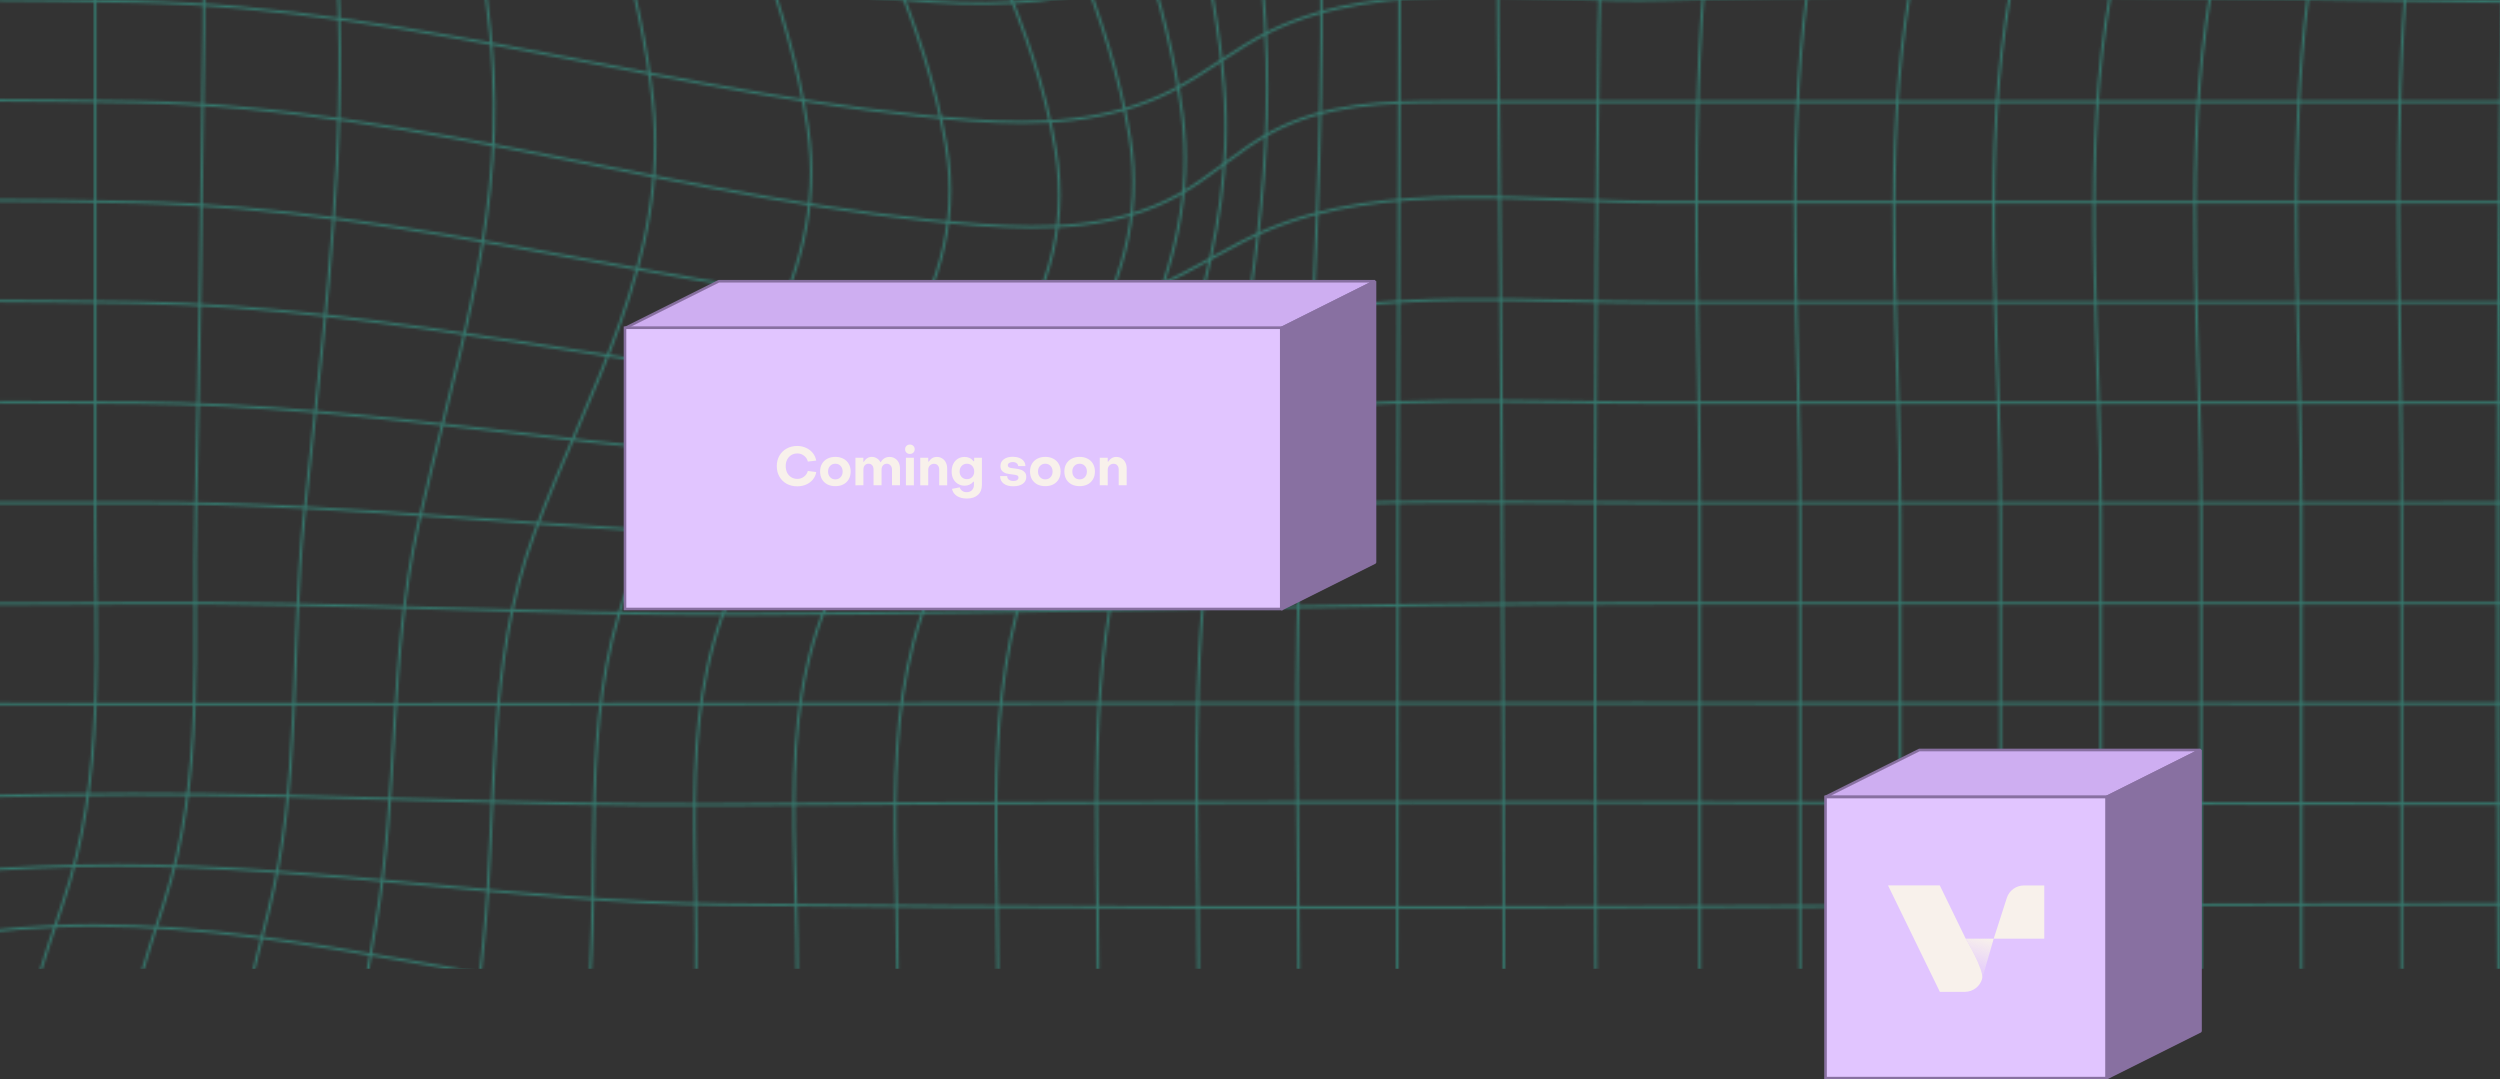 <?xml version="1.0" encoding="UTF-8" standalone="no"?>
<svg
   width="960"
   height="414.5"
   viewBox="0 0 960 414.5"
   fill="none"
   version="1.1"
   id="svg242"
   sodipodi:docname="signup-xl.svg"
   inkscape:version="1.1.2 (0a00cf5339, 2022-02-04)"
   xmlns:inkscape="http://www.inkscape.org/namespaces/inkscape"
   xmlns:sodipodi="http://sodipodi.sourceforge.net/DTD/sodipodi-0.dtd"
   xmlns="http://www.w3.org/2000/svg"
   xmlns:svg="http://www.w3.org/2000/svg">
  <rect x="0" y="0" width="960" height="414.5" fill="#333333" stroke="none"/>
  <sodipodi:namedview
     id="namedview244"
     pagecolor="#ffffff"
     bordercolor="#666666"
     borderopacity="1.0"
     inkscape:pageshadow="2"
     inkscape:pageopacity="0.0"
     inkscape:pagecheckerboard="0"
     showgrid="false"
     inkscape:zoom="0.42951654"
     inkscape:cx="885.87974"
     inkscape:cy="522.68069"
     inkscape:window-width="1862"
     inkscape:window-height="1016"
     inkscape:window-x="58"
     inkscape:window-y="27"
     inkscape:window-maximized="1"
     inkscape:current-layer="svg242" />
  <mask
     id="mask0_3533_110265"
     maskUnits="userSpaceOnUse"
     x="-195"
     y="0"
     width="1966"
     height="1965">
    <g
       clip-path="url(#clip0_3533_110265)"
       id="g196">
      <path
         d="M 1769.51,0.473 -194.508,0.473 V 1964.49 H 1769.51 c 0,-497.46 0,-994.915 0,-1492.368 0.07,-157.207 0.06,-314.423 0,-471.649 z"
         stroke="#35786d"
         stroke-width="0.982"
         stroke-miterlimit="10"
         id="path2" />
      <path
         d="M 1769.51,1926 H -194.508"
         stroke="#35786d"
         stroke-width="0.982"
         stroke-miterlimit="10"
         id="path4" />
      <path
         d="M 1769.51,1887.49 H -194.508"
         stroke="#35786d"
         stroke-width="0.982"
         stroke-miterlimit="10"
         id="path6" />
      <path
         d="M 1769.51,1848.98 H -194.508"
         stroke="#35786d"
         stroke-width="0.982"
         stroke-miterlimit="10"
         id="path8" />
      <path
         d="M 1769.51,1810.47 H -194.508"
         stroke="#35786d"
         stroke-width="0.982"
         stroke-miterlimit="10"
         id="path10" />
      <path
         d="M 1769.51,1771.96 H -194.508"
         stroke="#35786d"
         stroke-width="0.982"
         stroke-miterlimit="10"
         id="path12" />
      <path
         d="M 1769.51,1733.44 H -194.508"
         stroke="#35786d"
         stroke-width="0.982"
         stroke-miterlimit="10"
         id="path14" />
      <path
         d="M 1769.51,1694.94 H -194.508"
         stroke="#35786d"
         stroke-width="0.982"
         stroke-miterlimit="10"
         id="path16" />
      <path
         d="M 1769.51,1656.42 H -194.508"
         stroke="#35786d"
         stroke-width="0.982"
         stroke-miterlimit="10"
         id="path18" />
      <path
         d="M 1769.51,1617.92 H -194.508"
         stroke="#35786d"
         stroke-width="0.982"
         stroke-miterlimit="10"
         id="path20" />
      <path
         d="M 1769.51,1579.4 H -194.508"
         stroke="#35786d"
         stroke-width="0.982"
         stroke-miterlimit="10"
         id="path22" />
      <path
         d="M 1769.51,1540.9 H -194.508"
         stroke="#35786d"
         stroke-width="0.982"
         stroke-miterlimit="10"
         id="path24" />
      <path
         d="M 1769.51,1502.39 H -194.508"
         stroke="#35786d"
         stroke-width="0.982"
         stroke-miterlimit="10"
         id="path26" />
      <path
         d="M 1769.51,1463.87 H -194.508"
         stroke="#35786d"
         stroke-width="0.982"
         stroke-miterlimit="10"
         id="path28" />
      <path
         d="M 1769.51,1425.37 H -194.508"
         stroke="#35786d"
         stroke-width="0.982"
         stroke-miterlimit="10"
         id="path30" />
      <path
         d="M 1769.51,1386.85 H -194.508"
         stroke="#35786d"
         stroke-width="0.982"
         stroke-miterlimit="10"
         id="path32" />
      <path
         d="M 1769.51,1348.35 H -194.508"
         stroke="#35786d"
         stroke-width="0.982"
         stroke-miterlimit="10"
         id="path34" />
      <path
         d="M 1769.51,1309.83 H -194.508"
         stroke="#35786d"
         stroke-width="0.982"
         stroke-miterlimit="10"
         id="path36" />
      <path
         d="M 1769.51,1271.33 H -194.508"
         stroke="#35786d"
         stroke-width="0.982"
         stroke-miterlimit="10"
         id="path38" />
      <path
         d="M 1769.51,1232.81 H -194.508"
         stroke="#35786d"
         stroke-width="0.982"
         stroke-miterlimit="10"
         id="path40" />
      <path
         d="m 1769.51,1194.3 c -497.36,0 -994.873,-3.64 -1492.212,0.31 -75.615,0.6 -151.102,-4.19 -226.697,-4.02 -81.693,0.19 -163.416,5.18 -245.099,3.73"
         stroke="#35786d"
         stroke-width="0.982"
         stroke-miterlimit="10"
         id="path42" />
      <path
         d="m 1769.51,1155.79 c -497.31,0 -995.04,5.81 -1492.31,0.11 -77.726,-0.88 -154.558,-15 -232.373,-14.99 -80.161,0 -159.174,15.71 -239.325,14.89"
         stroke="#35786d"
         stroke-width="0.982"
         stroke-miterlimit="10"
         id="path44" />
      <path
         d="M 1769.51,1117.28 H 638.01 c -119.963,0 -241.27,5.24 -361.085,-0.41 -80.731,-3.82 -159.085,-29.56 -240.072,-29.93 -78.453,-0.35 -152.967,29.12 -231.361,30.35"
         stroke="#35786d"
         stroke-width="0.982"
         stroke-miterlimit="10"
         id="path46" />
      <path
         d="M 1769.51,1078.78 H 464.322 c -62.083,0 -125.864,4.25 -187.711,-0.99 -83.844,-7.16 -163.741,-45.04 -248.252,-45.77 -77.048,-0.65 -146.035,43.21 -222.916,46.8"
         stroke="#35786d"
         stroke-width="0.982"
         stroke-miterlimit="10"
         id="path48" />
      <path
         d="M 1769.51,1040.26 H 464.322 c -61.808,0 -126.532,5.54 -187.937,-1.46 -86.584,-9.82 -167.688,-58.576 -255.322,-59.548 -76.44,-0.835 -139.446,55.838 -215.542,60.998"
         stroke="#35786d"
         stroke-width="0.982"
         stroke-miterlimit="10"
         id="path50" />
      <path
         d="M 1769.51,1001.76 H 464.322 c -61.651,0 -126.748,6 -187.937,-1.47 C 187.68,989.49 106.596,933.074 16.526,932.033 -60.474,931.13 -118.01,996.728 -194.518,1001.76"
         stroke="#35786d"
         stroke-width="0.982"
         stroke-miterlimit="10"
         id="path52" />
      <path
         d="m 1769.51,963.251 c -261.83,1.964 -523.82,0 -785.676,0 H 464.351 c -61.65,0 -126.748,6.001 -187.937,-1.463 C 187.709,950.986 106.625,894.58 16.555,893.529 -60.444,892.635 -117.98,958.224 -194.488,963.252"
         stroke="#35786d"
         stroke-width="0.982"
         stroke-miterlimit="10"
         id="path54" />
      <path
         d="m 1769.51,924.737 c -70.23,0.618 -140.24,-5.48 -210.45,-5.755 -69.44,-0.265 -138.64,2.946 -208.02,4.91 -122.24,3.594 -244.91,0.796 -367.196,0.796 H 464.361 c -61.808,0 -126.532,5.538 -187.937,-1.454 -86.584,-9.869 -167.688,-58.586 -255.322,-59.549 -76.439,-0.844 -139.446,55.828 -215.541,60.993"
         stroke="#35786d"
         stroke-width="0.982"
         stroke-miterlimit="10"
         id="path56" />
      <path
         d="m 1769.51,886.245 c -65.27,-0.166 -129.55,-11.843 -194.69,-13.492 -73.58,-1.866 -146.85,6.442 -220.18,10.92 -123.07,7.483 -247.54,2.573 -370.816,2.573 H 464.341 c -62.082,0 -125.864,4.252 -187.711,-1.031 -83.843,-7.159 -163.74,-45.035 -248.251,-45.762 -77.048,-0.668 -146.035,43.208 -222.916,46.783"
         stroke="#35786d"
         stroke-width="0.982"
         stroke-miterlimit="10"
         id="path58" />
      <path
         d="m 1769.51,847.708 c -59.9,-1.207 -117.02,-19.11 -176.58,-22.389 -77.84,-4.302 -156.63,10.556 -233.94,17.676 -124.02,11.411 -250.69,4.714 -375.127,4.714 H 638.049 c -119.962,0 -241.27,5.244 -361.085,-0.413 -80.731,-3.82 -159.085,-29.558 -240.071,-29.921 -78.453,-0.354 -152.968,29.116 -231.362,30.344"
         stroke="#35786d"
         stroke-width="0.982"
         stroke-miterlimit="10"
         id="path60" />
      <path
         d="m 1769.51,809.193 c -55.36,-2.013 -104.87,-25.984 -159.51,-30.766 -81.29,-7.11 -166.54,14.632 -246.99,24.079 -124.89,14.671 -253.57,6.697 -379.196,6.697 -235.485,0 -471.168,2.809 -706.624,0.108 -77.726,-0.884 -154.558,-15.015 -232.373,-14.995 -80.161,0 -159.173,15.712 -239.325,14.897"
         stroke="#35786d"
         stroke-width="0.982"
         stroke-miterlimit="10"
         id="path62" />
      <path
         d="m 1769.51,770.682 c -52.77,-2.189 -95.46,-31.424 -146.96,-36.933 -37.44,-4.036 -76.31,2.465 -113.35,7.591 -47.94,6.638 -95.64,14.927 -143.61,21.388 -125.37,16.891 -255.45,7.964 -381.788,7.964 -235.495,0 -471.05,-1.561 -706.525,0.305 -75.615,0.609 -151.102,-4.193 -226.697,-4.016 -81.693,0.186 -163.416,5.185 -245.1,3.721"
         stroke="#35786d"
         stroke-width="0.982"
         stroke-miterlimit="10"
         id="path64" />
      <path
         d="m 1769.51,732.176 c -26.32,-0.845 -49.81,-5.382 -73.76,-16.39 -22.59,-10.38 -43.47,-20.013 -68.56,-22.724 -37.7,-4.065 -76.88,2.563 -114.1,7.964 -49.16,7.12 -98.05,16.076 -147.24,23.019 -125.19,17.676 -255.76,8.141 -381.998,8.141 -235.496,0 -470.982,-0.363 -706.467,0.098 -157.289,0.314 -314.577,-0.098 -471.866,-0.098"
         stroke="#35786d"
         stroke-width="0.982"
         stroke-miterlimit="10"
         id="path66" />
      <path
         d="m 1769.51,693.663 c -25.98,-1.06 -49.7,-5.254 -73.76,-15.152 -22.65,-9.319 -43.92,-17.971 -68.56,-20.573 -37.69,-3.987 -76.78,2.474 -114.1,7.355 -49.1,6.432 -98.08,14.357 -147.24,20.622 -125.69,16.036 -255.46,7.748 -381.998,7.748 H 638.037 c -117.438,0 -234.7,3.722 -352.109,4.174 -77.844,0.295 -155.589,-4.792 -233.453,-4.203 -82.312,0.619 -164.644,0 -246.956,0"
         stroke="#35786d"
         stroke-width="0.982"
         stroke-miterlimit="10"
         id="path68" />
      <path
         d="m 1769.51,655.157 c -50.08,-1.65 -93.14,-24.668 -142.32,-28.871 -37.8,-3.221 -76.54,1.964 -114.1,5.892 -49.1,5.194 -98.11,11.607 -147.24,16.694 -126.25,13.021 -255.2,6.255 -381.998,6.255 H 638.037 c -55.974,0 -112.253,-1.905 -168.09,2.672 -55.69,4.566 -110.496,10.546 -166.51,9.82 -83.795,-1.071 -167.098,-12.708 -250.942,-12.531 -82.322,0.177 -164.654,0 -246.976,0"
         stroke="#35786d"
         stroke-width="0.982"
         stroke-miterlimit="10"
         id="path70" />
      <path
         d="m 1769.51,616.653 c -48.89,-0.795 -93.93,-17.519 -142.32,-20.21 -86.61,-4.812 -175.08,9.732 -261.34,16.017 -126.74,9.241 -255,4.193 -381.998,4.193 H 638.037 c -53.853,0 -108.787,-3.378 -162.11,5.509 -50.662,8.446 -98.466,19.424 -150.365,17.529 -91.327,-3.339 -181.564,-22.282 -272.999,-23.038 -82.332,-0.677 -164.702,0 -247.034,0"
         stroke="#35786d"
         stroke-width="0.982"
         stroke-miterlimit="10"
         id="path72" />
      <path
         d="m 1769.51,578.149 c -48.01,0 -94.51,-10.243 -142.32,-11.441 -87.09,-2.18 -174.39,5.666 -261.34,9.349 -127.1,5.371 -254.83,2.082 -381.998,2.082 H 638.037 c -51.329,0 -106.057,-5.676 -156.031,8.406 -46.076,12.992 -84.699,28.194 -134.015,25.306 -98.918,-5.784 -196.196,-31.885 -295.378,-33.682 -82.312,-1.483 -164.772,0 -247.094,0"
         stroke="#35786d"
         stroke-width="0.982"
         stroke-miterlimit="10"
         id="path74" />
      <path
         d="m 1769.51,539.642 c -47.57,0.51 -94.81,-4.115 -142.32,-4.243 -87.15,-0.245 -174.21,2.289 -261.34,3.742 -127.28,2.131 -254.72,0.491 -381.998,0.491 H 638.037 c -48.482,0 -105.536,-8.543 -151.337,10.635 -14.495,6.069 -27.496,15.094 -41.893,21.369 -24.972,10.89 -51.565,12.393 -78.443,10.458 -105.173,-7.6 -208.185,-39.977 -313.732,-42.422 -82.273,-1.906 -164.81,0 -247.113,0"
         stroke="#35786d"
         stroke-width="0.982"
         stroke-miterlimit="10"
         id="path76" />
      <path
         d="m 1769.51,501.119 c -261.88,1.306 -523.81,0 -785.688,0 H 638.008 c -27.83,0 -55.654,0 -83.471,0 -22.743,0 -45.467,0.609 -66.011,11.509 -12.825,6.806 -23.313,17.136 -35.971,24.187 -23.263,12.953 -50.279,13.414 -76.184,11.529 -108.689,-7.915 -214.628,-45.035 -323.778,-47.205 -82.283,-1.63 -164.771,0 -247.074,0"
         stroke="#35786d"
         stroke-width="0.982"
         stroke-miterlimit="10"
         id="path78" />
      <path
         d="m 1769.51,462.614 c -261.95,0 -524.12,3.427 -786.041,0.315 -115.131,-1.365 -229.466,-4.547 -344.685,-1.09 -47.431,1.433 -106.814,-9.202 -150.778,12.069 -13.473,6.52 -25.012,16.311 -38.298,23.057 -23.981,12.128 -50.603,13.139 -76.921,11.175 -107.412,-8.003 -212.34,-43.041 -320.194,-45.496 -82.273,-1.866 -164.811,0 -247.103,0"
         stroke="#35786d"
         stroke-width="0.982"
         stroke-miterlimit="10"
         id="path80" />
      <path
         d="m 1769.51,424.1 h -610.27 c -57.94,0 -116.64,2.946 -174.436,-0.923 -53.303,-3.535 -105.821,-14.681 -159.35,-15.398 -61.14,-0.815 -121.259,5.411 -182.026,11.244 -51.545,4.911 -109.484,-2.563 -158.781,14.731 -15.712,5.519 -30.383,13.669 -46.036,19.384 -26.033,9.497 -53.029,11.343 -80.446,9.506 C 255.78,455.77 155.321,426.31 52.603,424.11 c -82.292,-1.767 -164.811,0 -247.113,0"
         stroke="#35786d"
         stroke-width="0.982"
         stroke-miterlimit="10"
         id="path82" />
      <path
         d="m 1769.51,385.586 -610.27,10e-4 c -56.38,0 -116.04,5.528 -171.853,-3.359 -48.305,-7.689 -93.546,-27.83 -142.735,-30.982 -65.166,-4.164 -130.382,11.853 -194.193,22.655 -31.679,5.371 -63.604,10.468 -95.765,11.509 -25.63,0.825 -50.465,1.611 -75.615,7.218 -48.118,10.733 -91.543,24.03 -141.821,21.604 -95.255,-4.615 -189.224,-27.3 -284.714,-28.606 -82.322,-1.119 -164.732,0 -247.064,0"
         stroke="#35786d"
         stroke-width="0.982"
         stroke-miterlimit="10"
         id="path84" />
      <path
         d="m 1769.51,347.119 h -610.27 c -54.01,0 -116.49,8.711 -168.907,-6.157 -43.395,-12.305 -79.091,-41.932 -124.715,-47.873 -67.828,-8.838 -142.225,19.699 -207.361,35.018 -33.86,7.965 -68.269,16.056 -103.111,18.364 -27.496,1.817 -54.865,1.385 -82.322,4.723 -53.136,6.452 -104.613,15.016 -158.437,13.68 -87.546,-2.16 -174.327,-17.509 -261.951,-17.765 -82.332,-0.245 -164.673,0.001 -247.005,0.001"
         stroke="#35786d"
         stroke-width="0.982"
         stroke-miterlimit="10"
         id="path86" />
      <path
         d="m 1769.51,308.565 h -696.19 c -27.08,0 -54.89,2.259 -80.444,-8.494 -39.545,-16.616 -64.616,-54.698 -108.463,-63.143 -30.55,-5.892 -63.712,3.113 -93.291,10.389 -42.403,10.41 -84.01,23.794 -125.962,35.804 -35.755,10.233 -72.384,21.064 -109.563,24.443 -29.136,2.651 -58.822,0.982 -88.096,2.514 -57.938,3.005 -115.395,6.707 -173.452,6.53 -80.613,-0.246 -160.951,-8.544 -241.574,-8.072 -82.312,0.481 -164.644,0 -246.956,0"
         stroke="#35786d"
         stroke-width="0.982"
         stroke-miterlimit="10"
         id="path88" />
      <path
         d="m 1769.51,270.064 h -696.19 c -26.46,0 -54.99,3.201 -79.305,-9.565 -37.316,-19.64 -53.116,-64.125 -97.002,-73.896 -30.806,-6.874 -65.441,3.859 -95.01,11.97 -44.74,12.285 -88.469,27.978 -132.64,42.08 -36.904,11.784 -74.996,24.599 -113.756,28.38 -30.039,2.946 -61.012,0.726 -91.209,1.07 -61.356,0.701 -122.705,1.195 -184.048,1.483 -158.241,0.982 -316.599,-1.522 -474.86,-1.522"
         stroke="#35786d"
         stroke-width="0.982"
         stroke-miterlimit="10"
         id="path90" />
      <path
         d="m 1769.51,231.549 h -696.19 c -26.34,0 -55.27,3.486 -79.344,-9.525 -37.1,-20.063 -50.966,-65.873 -95.137,-75.615 -30.894,-6.825 -65.598,3.928 -95.186,12.138 -45.172,12.579 -89.255,28.704 -133.828,43.208 -37.032,12.03 -75.32,25.149 -114.296,28.891 -30.059,2.887 -61.022,0.982 -91.209,0.982 h -658.83"
         stroke="#35786d"
         stroke-width="0.982"
         stroke-miterlimit="10"
         id="path92" />
      <path
         d="m 1769.51,193.043 -696.19,0.001 c -26.9,0 -54.8,2.484 -79.972,-8.947 -38.76,-17.607 -61.081,-57.644 -104.771,-66.6 -30.629,-6.284 -64.321,3.389 -93.909,10.94 -43.13,11.009 -85.435,25.11 -128.064,37.778 -36.177,10.743 -73.258,22.135 -110.967,25.778 -30.109,2.946 -61.071,1.051 -91.327,1.051 h -658.82"
         stroke="#35786d"
         stroke-width="0.982"
         stroke-miterlimit="10"
         id="path94" />
      <path
         d="m 1769.51,154.529 h -696.19 c -27.62,0 -55.51,1.689 -82.192,-6.874 -42.226,-13.532 -75.084,-45.585 -120.05,-52.262 -30.246,-4.478 -61.798,2.239 -91.327,8.514 -40.145,8.534 -79.671,19.748 -119.462,29.715 -34.429,8.623 -69.467,17.47 -104.966,20.132 -30.128,2.258 -60.797,0.766 -91.003,0.766 h -658.83"
         stroke="#35786d"
         stroke-width="0.982"
         stroke-miterlimit="10"
         id="path96" />
      <path
         d="m 1769.51,116.024 h -610.27 c -55.82,0 -116.01,6.344 -171.038,-4.114 -46.93,-8.917 -89.805,-31.631 -137.904,-35.519 -66.069,-5.342 -133.366,13.856 -197.727,25.974 -122.869,23.126 -250.874,13.66 -375.432,13.66 H -194.51"
         stroke="#35786d"
         stroke-width="0.982"
         stroke-miterlimit="10"
         id="path98" />
      <path
         d="m 1769.51,77.511 -610.27,1e-4 c -57.58,0 -116.44,3.525 -173.817,-1.502 C 933.376,71.452 882.597,58.009 830.265,56.712 768.016,55.181 706.876,63.675 645.196,70.814 523.83,84.867 399.213,77.511 277.188,77.511 l -471.698,1e-4"
         stroke="#35786d"
         stroke-width="0.982"
         stroke-miterlimit="10"
         id="path100" />
      <path
         d="m 1769.51,38.995 -420.14,1e-4 c -121.76,0 -243.97,2.877 -365.705,0.147 C 927.337,37.886 871.186,32.269 814.818,32.652 756.33,33.025 698.175,34.714 639.726,37.385 519.194,42.914 397.789,38.995 277.139,38.995 l -471.649,1e-4"
         stroke="#35786d"
         stroke-width="0.982"
         stroke-miterlimit="10"
         id="path102" />
      <path
         d="M -1.958,0.473 -1.957,659.302 c 0,51.31 2.642,102.129 -11.175,152.045 -12.206,44.063 -23.067,84.335 -20.298,130.725 4.596,76.958 19.954,152.878 27.752,229.518 6.157,60.56 3.722,121.83 3.722,182.65 l 10e-5,610.25"
         stroke="#35786d"
         stroke-width="0.982"
         stroke-miterlimit="10"
         id="path104" />
      <path
         d="m 36.547,0.473 2e-4,658.829 c 0,50.309 4.144,101.304 -12.432,149.609 C 9.503,851.501 -1.79,888.326 1.077,934.314 5.987,1013.86 23.791,1092.02 32.58,1171.11 c 6.746,60.63 3.928,122.19 3.928,183.11 l 1e-4,610.27"
         stroke="#35786d"
         stroke-width="0.982"
         stroke-miterlimit="10"
         id="path106" />
      <path
         d="m 75.063,0.473 c 0,82.312 1.041,164.692 -0.059,246.995 -0.982,75.437 4.193,150.758 3.27,226.176 -0.756,61.935 -1.669,123.733 -3.123,185.698 -1.198,50.701 3.732,101.019 -12.344,149.923 -14.082,42.855 -25.405,80.427 -22.508,126.424 4.959,79.001 22.154,156.781 30.776,235.391 6.658,60.66 3.987,122.2 3.987,183.14 l 1e-4,610.27"
         stroke="#35786d"
         stroke-width="0.982"
         stroke-miterlimit="10"
         id="path108" />
      <path
         d="m 113.577,0.473 c 0,82.312 0.923,164.683 -0.069,246.995 -0.982,78.069 16.439,154.744 16.96,232.687 0.402,61.11 -7.483,120.05 -13.748,180.689 -5.254,51.065 -0.982,101.52 -13.749,151.652 -11.401,44.661 -21.908,86.083 -19.247,132.767 4.34,75.987 18.933,151.037 26.308,226.717 5.892,60.46 3.545,121.6 3.545,182.28 v 610.23"
         stroke="#35786d"
         stroke-width="0.982"
         stroke-miterlimit="10"
         id="path110" />
      <path
         d="m 152.081,0.473 c 0,82.332 -0.55,164.683 0,247.014 0.55,82.332 32.936,160.431 37.316,242.39 3.251,60.688 -15.712,115.248 -28.753,173.501 -11.411,50.838 -7.493,102.993 -16.478,154.273 -8.308,47.412 -16.635,93.36 -14.593,141.793 3.035,71.736 14.455,142.846 19.945,214.396 9.408,122.5 2.563,247.7 2.563,370.52 v 420.13"
         stroke="#35786d"
         stroke-width="0.982"
         stroke-miterlimit="10"
         id="path112" />
      <path
         d="m 190.596,0.473 c 0,82.224 -2.415,164.859 0,247.044 2.612,87.565 50.751,166.696 60.099,253.22 6.58,60.885 -24.854,110.879 -45.359,165.597 -18.952,50.603 -14.16,104.259 -19.64,157.229 -5.244,50.662 -10.596,100.725 -9.437,151.76 1.522,67.057 9.506,133.797 12.904,200.757 6.216,122.28 1.404,245.86 1.404,368.26 v 420.15"
         stroke="#35786d"
         stroke-width="0.982"
         stroke-miterlimit="10"
         id="path114" />
      <path
         d="m 229.101,0.473 c 0,82.037 -3.82,165.125 0.088,247.063 4.41,92.555 67.111,172.343 80.938,263.179 9.437,61.984 -33.644,107.431 -60.688,158.29 -26.583,49.984 -19.778,105.133 -22.449,159.92 -5.706,116.967 -1.11,232.215 1.728,349.155 6.344,261.82 0.383,524.54 0.383,786.44"
         stroke="#35786d"
         stroke-width="0.982"
         stroke-miterlimit="10"
         id="path116" />
      <path
         d="m 267.615,0.473 c 0,81.998 -4.085,165.174 0.079,247.063 4.91,96.424 79.434,175.996 95.569,270.112 10.988,64.066 -40.027,104.75 -71.913,152.947 -32.19,48.659 -23.313,106.116 -24.059,161.777 -1.532,115.612 -0.098,231.088 0.452,346.648 1.257,261.79 -0.128,523.63 -0.128,785.43"
         stroke="#35786d"
         stroke-width="0.982"
         stroke-miterlimit="10"
         id="path118" />
      <path
         d="m 306.12,0.473 c 0,82.076 -3.575,165.056 0,247.044 4.311,97.631 83.225,176.624 99.183,271.82 10.939,65.421 -41.471,103.602 -75.036,151.465 -33.565,47.863 -24.177,106.764 -24.177,162.188 l 0.001,1131.5"
         stroke="#35786d"
         stroke-width="0.982"
         stroke-miterlimit="10"
         id="path120" />
      <path
         d="m 344.613,0.473 c 0,81.988 -4.134,165.193 0.088,247.063 4.911,94.646 73.779,174.464 89.118,267.038 10.409,62.849 -37.218,106.057 -66.855,155.364 -30.02,49.935 -22.351,107.039 -22.351,163.013 V 1964.49"
         stroke="#35786d"
         stroke-width="0.982"
         stroke-miterlimit="10"
         id="path122" />
      <path
         d="m 383.148,0.473 c 0,82.135 -3.211,164.977 0.059,247.054 3.585,90.079 59.058,169.602 70.764,258.268 8.082,61.297 -29.303,109.081 -53.166,161.874 -23.706,52.42 -17.676,109.18 -17.676,165.292 V 1964.49"
         stroke="#35786d"
         stroke-width="0.982"
         stroke-miterlimit="10"
         id="path124" />
      <path
         d="m 421.653,0.473 c 0,82.292 -1.463,164.742 0,247.024 1.513,84.875 41.618,163.485 48.394,247.663 4.91,60.668 -20.112,113.009 -36.825,169.651 -16.125,54.659 -11.578,111.841 -11.578,168.179 v 1131.5"
         stroke="#35786d"
         stroke-width="0.982"
         stroke-miterlimit="10"
         id="path126" />
      <path
         d="m 460.166,0.473 c 0,82.332 0.314,164.673 -0.059,246.995 -0.353,80.023 24.138,157.386 26.328,237.155 1.66,60.884 -11.273,117.733 -20.671,177.341 -8.897,56.406 -5.598,114.109 -5.598,171.026 l 10e-4,1131.5"
         stroke="#35786d"
         stroke-width="0.982"
         stroke-miterlimit="10"
         id="path128" />
      <path
         d="m 498.671,0.473 c 0,82.292 1.218,164.702 -0.069,246.995 -1.198,76.459 9.438,152.407 8.839,228.808 -0.482,61.493 -4.096,122.211 -7.552,183.586 -3.241,57.565 -1.208,115.484 -1.208,173.119 V 1964.49"
         stroke="#35786d"
         stroke-width="0.982"
         stroke-miterlimit="10"
         id="path130" />
      <path
         d="m 537.186,0.473 c 0,157.239 0.864,314.508 0.216,471.747 -2.033,497.407 -0.216,994.86 -0.216,1492.27"
         stroke="#35786d"
         stroke-width="0.982"
         stroke-miterlimit="10"
         id="path132" />
      <path
         d="m 575.682,0.473 c -1.886,80.78 4.635,161.619 4.91,242.409 0.265,76.596 -6.128,153.046 -5.313,229.603 5.273,497.211 0.403,994.775 0.403,1491.995"
         stroke="#35786d"
         stroke-width="0.982"
         stroke-miterlimit="10"
         id="path134" />
      <path
         d="m 614.186,0.473 c -0.982,76.921 19.64,151.612 19.64,228.562 0,81.635 -18.658,161.717 -19.817,243.214 -3.496,235.378 0.148,471.119 0.148,706.541 v 785.7"
         stroke="#35786d"
         stroke-width="0.982"
         stroke-miterlimit="10"
         id="path136" />
      <path
         d="M 652.71,0.473 C 654.222,73.023 693.198,137.208 692.786,209.906 c -0.491,88.646 -34.223,173.481 -39.516,261.695 -3.732,62.171 -0.55,125.403 -0.55,187.701 V 1964.49"
         stroke="#35786d"
         stroke-width="0.982"
         stroke-miterlimit="10"
         id="path138" />
      <path
         d="M 691.264,0.473 C 695.634,69.695 753.69,119.826 753.071,189.509 c -0.854,95.972 -50.406,186.356 -60.462,281.346 -6.53,61.739 -1.355,126.365 -1.355,188.457 V 1964.49"
         stroke="#35786d"
         stroke-width="0.982"
         stroke-miterlimit="10"
         id="path140" />
      <path
         d="m 729.757,0.473 c 3.585,38.082 21.899,62.092 45.467,90.541 19.444,23.489 35.353,49.238 35.107,80.888 -0.471,50.328 -21.938,102.571 -37.316,149.717 -15.85,48.58 -34.311,97.847 -41.352,148.706 -8.475,61.238 -1.964,127.17 -1.964,188.997 V 1964.49"
         stroke="#35786d"
         stroke-width="0.982"
         stroke-miterlimit="10"
         id="path142" />
      <path
         d="M 768.252,0.473 C 771.817,39.566 792.743,59.747 820.298,84.837 c 22.783,20.75 40.381,43.925 40.037,76.263 -0.55,52.233 -25.179,106.42 -42.609,154.676 -18.118,50.181 -39.752,101.422 -47.559,154.539 -8.966,60.973 -1.964,127.366 -1.964,188.997 V 1964.49"
         stroke="#35786d"
         stroke-width="0.982"
         stroke-miterlimit="10"
         id="path144" />
      <path
         d="M 806.766,0.473 C 810.321,39.566 831.257,59.747 858.812,84.837 c 22.793,20.75 40.381,43.925 40.047,76.263 -0.55,52.233 -25.179,106.42 -42.61,154.676 -18.118,50.181 -39.751,101.422 -47.558,154.539 -8.966,60.973 -1.964,127.366 -1.964,188.997 V 1964.49"
         stroke="#35786d"
         stroke-width="0.982"
         stroke-miterlimit="10"
         id="path146" />
      <path
         d="m 845.281,0.473 c 3.595,38.082 21.909,62.092 45.467,90.541 19.454,23.489 35.412,49.238 35.117,80.888 -0.471,50.328 -21.938,102.571 -37.316,149.717 -15.85,48.58 -34.302,97.847 -41.343,148.706 -8.474,61.238 -1.964,127.17 -1.964,188.997 V 1964.49"
         stroke="#35786d"
         stroke-width="0.982"
         stroke-miterlimit="10"
         id="path148" />
      <path
         d="M 883.736,0.473 C 888.106,69.695 946.163,119.826 945.544,189.509 c -0.854,95.972 -50.407,186.356 -60.462,281.346 -6.531,61.739 -1.355,126.365 -1.355,188.457 V 1964.49"
         stroke="#35786d"
         stroke-width="0.982"
         stroke-miterlimit="10"
         id="path150" />
      <path
         d="M 922.28,0.473 C 923.793,73.023 962.769,137.208 962.356,209.906 c -0.491,88.646 -34.223,173.481 -39.516,261.695 -3.731,62.171 -0.56,125.403 -0.56,187.701 l 10e-4,1305.188"
         stroke="#35786d"
         stroke-width="0.982"
         stroke-miterlimit="10"
         id="path152" />
      <path
         d="m 960.776,0.473 c -0.982,76.921 19.64,151.612 19.64,228.562 0,81.635 -18.658,161.717 -19.817,243.214 -3.496,235.378 0.148,471.119 0.148,706.541 v 785.7"
         stroke="#35786d"
         stroke-width="0.982"
         stroke-miterlimit="10"
         id="path154" />
      <path
         d="M 999.289,0.473 C 997.403,81.253 1003.93,162.092 1004.2,242.882 c 0.26,76.596 -6.119,153.046 -5.314,229.603 5.274,497.211 0.413,994.775 0.413,1491.995"
         stroke="#35786d"
         stroke-width="0.982"
         stroke-miterlimit="10"
         id="path156" />
      <path
         d="M 1037.81,0.473 V 1964.49"
         stroke="#35786d"
         stroke-width="0.982"
         stroke-miterlimit="10"
         id="path158" />
      <path
         d="M 1076.33,0.473 V 1964.49"
         stroke="#35786d"
         stroke-width="0.982"
         stroke-miterlimit="10"
         id="path160" />
      <path
         d="M 1114.83,0.473 V 1964.49"
         stroke="#35786d"
         stroke-width="0.982"
         stroke-miterlimit="10"
         id="path162" />
      <path
         d="M 1153.35,0.473 V 1964.49"
         stroke="#35786d"
         stroke-width="0.982"
         stroke-miterlimit="10"
         id="path164" />
      <path
         d="M 1191.85,0.473 V 1964.49"
         stroke="#35786d"
         stroke-width="0.982"
         stroke-miterlimit="10"
         id="path166" />
      <path
         d="M 1230.38,0.473 1230.39,1964.49"
         stroke="#35786d"
         stroke-width="0.982"
         stroke-miterlimit="10"
         id="path168" />
      <path
         d="M 1268.88,0.473 V 1964.49"
         stroke="#35786d"
         stroke-width="0.982"
         stroke-miterlimit="10"
         id="path170" />
      <path
         d="m 1307.39,0.473 c 0,82.322 0.89,164.702 -0.05,247.024 -0.86,74.917 4.2,149.717 3.46,224.625 -4.85,497.397 -3.41,994.888 -3.41,1492.368"
         stroke="#35786d"
         stroke-width="0.982"
         stroke-miterlimit="10"
         id="path172" />
      <path
         d="m 1345.9,0.473 c 0,82.332 0.65,164.692 -0.06,247.024 -0.64,75.3 14.59,149.422 15.26,224.625 1.03,117.782 6.21,238.5 -4.91,355.821 -11.11,117.144 -10.28,233.257 -10.28,350.847 v 785.7"
         stroke="#35786d"
         stroke-width="0.982"
         stroke-miterlimit="10"
         id="path174" />
      <path
         d="m 1384.4,0.473 c 0,82.332 -0.6,164.692 0,247.024 0.55,76.243 28.28,148.755 32.05,224.625 2.88,58.036 0.38,116.78 0.38,174.915 0,59.382 -0.56,116.682 -10.87,175.377 -10.64,60.492 -21.55,119 -21.55,180.616 v 961.46"
         stroke="#35786d"
         stroke-width="0.982"
         stroke-miterlimit="10"
         id="path176" />
      <path
         d="m 1422.92,0.473 c 0,82.243 -2.18,164.81 0,247.024 2.1,77.716 42.89,147.783 50.38,224.625 5.37,55.169 1.1,112.548 1.1,167.992 0,60.885 -2.52,116.859 -17.68,176.28 -15.88,62.152 -33.82,121.976 -33.82,186.636 v 961.46"
         stroke="#35786d"
         stroke-width="0.982"
         stroke-miterlimit="10"
         id="path178" />
      <path
         d="m 1461.42,0.473 c 0,82.096 -3.35,164.977 0.08,247.024 3.31,79.484 56.14,146.653 66.78,224.625 7.16,52.449 1.64,108.826 1.64,161.786 0,27.309 1.6,55.208 -0.93,82.41 -3.02,32.347 -12.83,63.889 -22.75,94.675 -20.45,63.409 -44.83,124.548 -44.83,192.037 v 961.46"
         stroke="#35786d"
         stroke-width="0.982"
         stroke-miterlimit="10"
         id="path180" />
      <path
         d="m 1499.94,0.473 c 0,82.086 -3.44,164.977 0.06,247.024 3.46,81.173 65.79,145.465 77.82,224.625 7.69,50.73 1.72,106.194 1.72,157.553 0,26.878 1.73,54.453 -0.98,81.202 -3.33,33.202 -14.94,65.363 -26.41,96.473 -23.74,64.38 -52.24,125.933 -52.24,195.68 v 961.46"
         stroke="#35786d"
         stroke-width="0.982"
         stroke-miterlimit="10"
         id="path182" />
      <path
         d="m 1538.45,0.473 c 0,82.125 -3.19,164.977 0,247.024 3.21,81.566 67.53,145.151 79.43,224.625 7.56,50.544 1.63,105.762 1.63,156.915 0,26.838 1.71,54.354 -0.89,81.074 -3.24,33.33 -15.16,65.579 -26.88,96.699 -24.35,64.616 -53.33,126.001 -53.33,196.22 v 961.46"
         stroke="#35786d"
         stroke-width="0.982"
         stroke-miterlimit="10"
         id="path184" />
      <path
         d="m 1576.96,0.473 c 0,82.076 -3.51,165.026 0.07,247.024 3.49,79.955 59.19,146.319 70.43,224.625 7.45,51.85 1.72,108.021 1.72,160.401 0,27.162 1.66,54.944 -0.98,81.988 -3.17,32.622 -13.55,64.371 -23.98,95.255 -21.49,63.703 -47.26,125.078 -47.26,193.254 v 961.47"
         stroke="#35786d"
         stroke-width="0.982"
         stroke-miterlimit="10"
         id="path186" />
      <path
         d="m 1615.47,0.473 c 0,82.204 -2.56,164.869 0.05,247.024 2.48,78.178 46.68,147.488 55.12,224.625 5.95,54.383 1.28,111.477 1.28,166.205 0,61.356 -3.06,116.859 -19.45,176.496 -17.2,62.535 -37,122.751 -37,188.207 v 961.46"
         stroke="#35786d"
         stroke-width="0.982"
         stroke-miterlimit="10"
         id="path188" />
      <path
         d="m 1653.97,0.473 c 0,82.322 -0.98,164.712 0,247.024 0.99,76.597 32.21,148.519 36.98,224.625 3.57,57.3 0.58,115.631 0.58,173.049 0,59.765 -1.06,116.751 -12.71,175.623 -12.07,60.973 -24.85,119.805 -24.85,182.236 v 961.46"
         stroke="#35786d"
         stroke-width="0.982"
         stroke-miterlimit="10"
         id="path190" />
      <path
         d="m 1692.49,0.473 c 0,82.341 0.38,164.683 0,247.024 -0.39,75.497 18.05,149.265 19.42,224.625 1.09,59.834 -0.06,119.805 -0.06,179.707 0,58.587 0.52,116.467 -6.23,174.798 -6.88,59.107 -13.08,116.859 -13.08,176.463 v 961.4"
         stroke="#35786d"
         stroke-width="0.982"
         stroke-miterlimit="10"
         id="path192" />
      <path
         d="m 1730.99,0.473 c 0,82.322 0.99,164.712 -0.05,247.024 -0.93,74.976 6.54,149.678 5.96,224.625 -0.99,119.491 3.37,239.502 -1.86,358.885 -5.09,115.945 -4.05,231.753 -4.05,347.783 v 785.7"
         stroke="#35786d"
         stroke-width="0.982"
         stroke-miterlimit="10"
         id="path194" />
    </g>
  </mask>
  <g
     mask="url(#mask0_3533_110265)"
     id="g201"
     transform="translate(0,-462)">
    <path
       d="m 0,462 h 960 c 0,156.5 0,154 0,372 H 0 Z"
       fill="#35786d"
       id="path199" />
  </g>
  <path
     d="M 528,108 H 276 l -36,18 h 252 z"
     fill="#ceaef1"
     stroke="#8870a1"
     stroke-linejoin="bevel"
     id="path203" />
  <path
     d="M 528,216 V 108 l -36,18 v 108 z"
     fill="#8870a1"
     stroke="#8870a1"
     stroke-linejoin="bevel"
     id="path205" />
  <rect
     width="252"
     height="108"
     transform="scale(-1,1)"
     fill="#e1c5ff"
     id="rect207"
     x="-492"
     y="125.855" />
  <path
     d="m 306.14,186.748 c -1.502,0 -2.853,-0.324 -4.051,-0.971 -1.185,-0.662 -2.116,-1.578 -2.791,-2.749 -0.675,-1.185 -1.013,-2.529 -1.013,-4.031 0,-1.502 0.338,-2.838 1.013,-4.01 0.675,-1.185 1.606,-2.101 2.791,-2.748 1.198,-0.662 2.549,-0.993 4.051,-0.993 1.212,0 2.335,0.242 3.369,0.724 1.047,0.468 1.915,1.13 2.604,1.984 0.689,0.854 1.123,1.826 1.302,2.914 l -3.204,0.372 c -0.206,-0.909 -0.689,-1.653 -1.446,-2.232 -0.744,-0.592 -1.599,-0.889 -2.563,-0.889 -0.868,0 -1.647,0.207 -2.336,0.62 -0.675,0.414 -1.206,0.993 -1.591,1.737 -0.372,0.73 -0.559,1.571 -0.559,2.521 0,0.951 0.187,1.798 0.559,2.543 0.385,0.744 0.916,1.322 1.591,1.736 0.689,0.413 1.468,0.62 2.336,0.62 0.937,0 1.777,-0.283 2.521,-0.848 0.758,-0.578 1.254,-1.316 1.488,-2.211 l 3.225,0.434 c -0.166,1.061 -0.593,2.012 -1.282,2.852 -0.675,0.827 -1.536,1.475 -2.583,1.943 -1.048,0.455 -2.191,0.682 -3.431,0.682 z m 14.645,-0.062 c -1.171,0 -2.198,-0.227 -3.08,-0.682 -0.881,-0.468 -1.57,-1.123 -2.066,-1.963 -0.483,-0.855 -0.724,-1.847 -0.724,-2.977 0,-1.13 0.241,-2.115 0.724,-2.955 0.496,-0.855 1.185,-1.509 2.066,-1.964 0.882,-0.469 1.909,-0.703 3.08,-0.703 1.158,0 2.177,0.234 3.059,0.703 0.896,0.455 1.585,1.109 2.067,1.964 0.496,0.84 0.744,1.825 0.744,2.955 0,1.13 -0.248,2.122 -0.744,2.977 -0.482,0.84 -1.171,1.495 -2.067,1.963 -0.882,0.455 -1.901,0.682 -3.059,0.682 z m 0,-2.604 c 0.813,0 1.481,-0.283 2.005,-0.848 0.524,-0.565 0.785,-1.288 0.785,-2.17 0,-0.882 -0.261,-1.598 -0.785,-2.149 -0.524,-0.565 -1.192,-0.848 -2.005,-0.848 -0.827,0 -1.502,0.283 -2.025,0.848 -0.524,0.551 -0.786,1.267 -0.786,2.149 0,0.882 0.262,1.605 0.786,2.17 0.523,0.565 1.198,0.848 2.025,0.848 z m 7.705,2.273 v -10.582 h 3.039 v 1.571 h 0.206 c 0.304,-0.579 0.724,-1.041 1.261,-1.385 0.538,-0.345 1.137,-0.517 1.798,-0.517 0.689,0 1.33,0.186 1.923,0.558 0.606,0.359 1.047,0.841 1.322,1.447 h 0.207 c 0.331,-0.62 0.779,-1.102 1.344,-1.447 0.578,-0.358 1.24,-0.537 1.984,-0.537 0.771,0 1.46,0.186 2.067,0.558 0.606,0.358 1.081,0.868 1.426,1.529 0.344,0.662 0.517,1.413 0.517,2.253 v 6.552 h -3.059 v -6.035 c 0,-0.648 -0.186,-1.178 -0.558,-1.591 -0.373,-0.428 -0.848,-0.648 -1.427,-0.662 -0.592,0 -1.081,0.214 -1.467,0.641 -0.372,0.413 -0.558,0.951 -0.558,1.612 v 6.035 h -3.08 v -6.035 c 0,-0.689 -0.172,-1.233 -0.517,-1.633 -0.344,-0.413 -0.806,-0.62 -1.384,-0.62 -0.607,0 -1.089,0.207 -1.447,0.62 -0.359,0.414 -0.538,0.958 -0.538,1.633 v 6.035 z m 20.91,-12.05 c -0.537,0 -0.978,-0.165 -1.323,-0.496 -0.344,-0.344 -0.517,-0.778 -0.517,-1.302 0,-0.523 0.173,-0.951 0.517,-1.281 0.345,-0.345 0.786,-0.517 1.323,-0.517 0.537,0 0.978,0.172 1.323,0.517 0.344,0.33 0.517,0.758 0.517,1.281 0,0.524 -0.173,0.958 -0.517,1.302 -0.345,0.331 -0.786,0.496 -1.323,0.496 z m 1.529,12.05 h -3.059 v -10.582 h 3.059 z m 2.449,0 v -10.582 h 3.059 v 1.488 h 0.207 c 0.786,-1.199 1.812,-1.798 3.08,-1.798 0.785,0 1.481,0.193 2.087,0.579 0.607,0.372 1.075,0.895 1.406,1.57 0.331,0.662 0.496,1.413 0.496,2.253 v 6.49 h -3.059 v -6.056 c 0,-0.661 -0.179,-1.191 -0.537,-1.591 -0.359,-0.413 -0.841,-0.62 -1.447,-0.62 -0.62,0 -1.151,0.22 -1.592,0.661 -0.427,0.441 -0.641,0.992 -0.641,1.654 v 5.952 z m 17.909,5.085 c -1.543,0 -2.818,-0.324 -3.824,-0.971 -1.006,-0.648 -1.639,-1.564 -1.901,-2.749 l 2.955,-0.579 c 0.193,0.579 0.524,1.033 0.992,1.364 0.469,0.331 1.034,0.496 1.695,0.496 0.855,0 1.53,-0.262 2.026,-0.785 0.51,-0.51 0.765,-1.199 0.765,-2.067 v -1.178 h -0.207 c -0.896,1.019 -2.012,1.529 -3.348,1.529 -0.965,0 -1.826,-0.227 -2.584,-0.682 -0.758,-0.455 -1.35,-1.088 -1.778,-1.901 -0.427,-0.827 -0.64,-1.778 -0.64,-2.853 0,-1.116 0.206,-2.094 0.62,-2.935 0.427,-0.854 1.013,-1.509 1.757,-1.963 0.757,-0.469 1.626,-0.703 2.604,-0.703 1.419,0 2.57,0.551 3.452,1.653 h 0.206 v -1.343 h 2.977 v 10.458 c 0,1.626 -0.517,2.901 -1.55,3.824 -1.034,0.923 -2.439,1.385 -4.217,1.385 z m 0.021,-7.441 c 0.813,0 1.481,-0.275 2.005,-0.827 0.523,-0.551 0.785,-1.253 0.785,-2.108 0,-0.868 -0.262,-1.584 -0.785,-2.149 -0.524,-0.565 -1.192,-0.848 -2.005,-0.848 -0.813,0 -1.488,0.283 -2.026,0.848 -0.523,0.565 -0.785,1.281 -0.785,2.149 0,0.855 0.262,1.557 0.785,2.108 0.538,0.552 1.213,0.827 2.026,0.827 z m 17.784,2.729 c -1.571,0 -2.804,-0.345 -3.7,-1.034 -0.895,-0.703 -1.343,-1.66 -1.343,-2.873 h 2.708 c 0,0.565 0.213,1.02 0.64,1.364 0.441,0.345 1.034,0.517 1.778,0.517 0.579,0 1.04,-0.117 1.385,-0.351 0.358,-0.235 0.537,-0.552 0.537,-0.951 0,-0.441 -0.193,-0.731 -0.579,-0.868 -0.386,-0.152 -0.985,-0.269 -1.798,-0.352 -0.896,-0.096 -1.653,-0.22 -2.274,-0.372 -0.606,-0.165 -1.136,-0.475 -1.591,-0.93 -0.455,-0.455 -0.682,-1.102 -0.682,-1.943 0,-1.075 0.427,-1.929 1.281,-2.563 0.868,-0.647 2.012,-0.971 3.431,-0.971 0.937,0 1.778,0.145 2.522,0.434 0.744,0.289 1.323,0.71 1.736,1.261 0.414,0.537 0.62,1.164 0.62,1.881 h -2.79 c -0.014,-0.469 -0.214,-0.841 -0.599,-1.117 -0.372,-0.289 -0.869,-0.434 -1.489,-0.434 -0.565,0 -1.019,0.118 -1.364,0.352 -0.344,0.22 -0.516,0.523 -0.516,0.909 0,0.303 0.117,0.538 0.351,0.703 0.248,0.152 0.524,0.255 0.827,0.31 0.317,0.055 0.847,0.124 1.591,0.207 0.813,0.096 1.523,0.241 2.129,0.434 0.62,0.179 1.137,0.496 1.55,0.951 0.427,0.44 0.641,1.054 0.641,1.839 0,1.13 -0.448,2.012 -1.343,2.646 -0.882,0.634 -2.102,0.951 -3.659,0.951 z m 12.31,-0.042 c -1.171,0 -2.197,-0.227 -3.079,-0.682 -0.882,-0.468 -1.571,-1.123 -2.067,-1.963 -0.482,-0.855 -0.724,-1.847 -0.724,-2.977 0,-1.13 0.242,-2.115 0.724,-2.955 0.496,-0.855 1.185,-1.509 2.067,-1.964 0.882,-0.469 1.908,-0.703 3.079,-0.703 1.158,0 2.178,0.234 3.059,0.703 0.896,0.455 1.585,1.109 2.067,1.964 0.496,0.84 0.744,1.825 0.744,2.955 0,1.13 -0.248,2.122 -0.744,2.977 -0.482,0.84 -1.171,1.495 -2.067,1.963 -0.881,0.455 -1.901,0.682 -3.059,0.682 z m 0,-2.604 c 0.813,0 1.482,-0.283 2.005,-0.848 0.524,-0.565 0.786,-1.288 0.786,-2.17 0,-0.882 -0.262,-1.598 -0.786,-2.149 -0.523,-0.565 -1.192,-0.848 -2.005,-0.848 -0.826,0 -1.502,0.283 -2.025,0.848 -0.524,0.551 -0.786,1.267 -0.786,2.149 0,0.882 0.262,1.605 0.786,2.17 0.523,0.565 1.199,0.848 2.025,0.848 z m 13.181,2.604 c -1.171,0 -2.198,-0.227 -3.08,-0.682 -0.882,-0.468 -1.571,-1.123 -2.067,-1.963 -0.482,-0.855 -0.723,-1.847 -0.723,-2.977 0,-1.13 0.241,-2.115 0.723,-2.955 0.496,-0.855 1.185,-1.509 2.067,-1.964 0.882,-0.469 1.909,-0.703 3.08,-0.703 1.157,0 2.177,0.234 3.059,0.703 0.896,0.455 1.585,1.109 2.067,1.964 0.496,0.84 0.744,1.825 0.744,2.955 0,1.13 -0.248,2.122 -0.744,2.977 -0.482,0.84 -1.171,1.495 -2.067,1.963 -0.882,0.455 -1.902,0.682 -3.059,0.682 z m 0,-2.604 c 0.813,0 1.481,-0.283 2.005,-0.848 0.524,-0.565 0.785,-1.288 0.785,-2.17 0,-0.882 -0.261,-1.598 -0.785,-2.149 -0.524,-0.565 -1.192,-0.848 -2.005,-0.848 -0.827,0 -1.502,0.283 -2.026,0.848 -0.523,0.551 -0.785,1.267 -0.785,2.149 0,0.882 0.262,1.605 0.785,2.17 0.524,0.565 1.199,0.848 2.026,0.848 z m 7.726,2.273 v -10.582 h 3.059 v 1.488 h 0.207 c 0.785,-1.199 1.812,-1.798 3.079,-1.798 0.786,0 1.482,0.193 2.088,0.579 0.606,0.372 1.075,0.895 1.405,1.57 0.331,0.662 0.496,1.413 0.496,2.253 v 6.49 h -3.059 v -6.056 c 0,-0.661 -0.179,-1.191 -0.537,-1.591 -0.358,-0.413 -0.841,-0.62 -1.447,-0.62 -0.62,0 -1.15,0.22 -1.591,0.661 -0.428,0.441 -0.641,0.992 -0.641,1.654 v 5.952 z"
     fill="#f8f1eb"
     id="path209" />
  <rect
     width="252"
     height="108"
     transform="scale(-1,1)"
     stroke="#8870a1"
     id="rect211"
     x="-492"
     y="125.855" />
  <rect
     x="701"
     y="306"
     width="108"
     height="108"
     fill="#e1c5ff"
     id="rect213" />
  <g
     clip-path="url(#clip1_3533_110265)"
     id="g221"
     transform="translate(0,-462)">
    <path
       d="m 761.118,837.924 c -0.4,1.387 -1.238,2.613 -2.392,3.503 -1.157,0.888 -2.571,1.393 -4.038,1.443 h -9.779 L 725,802 h 19.884 l 9.944,20.444 c 0,0 7.258,12.121 6.29,15.48 z"
       fill="#f8f1eb"
       id="path215" />
    <path
       d="m 761.118,837.925 c 0.969,-3.36 -6.286,-15.472 -6.286,-15.472 h 10.752 z"
       fill="url(#paint0_linear_3533_110265)"
       id="path217"
       style="fill:url(#paint0_linear_3533_110265)" />
    <path
       d="m 765.584,822.452 h 19.417 v -20.444 h -7.756 c -1.473,10e-4 -2.908,0.461 -4.097,1.315 -1.189,0.855 -2.07,2.06 -2.516,3.44 z"
       fill="#f8f1eb"
       id="path219" />
  </g>
  <path
     d="M 845,288 H 737 l -36,18 h 108 z"
     fill="#ceaef1"
     stroke="#8870a1"
     stroke-linejoin="bevel"
     id="path223" />
  <path
     d="M 845,396 V 288 l -36,18 v 108 z"
     fill="#8870a1"
     stroke="#8870a1"
     stroke-linejoin="bevel"
     id="path225" />
  <rect
     x="701"
     y="306"
     width="108"
     height="108"
     stroke="#8870a1"
     id="rect227" />
  <defs
     id="defs240">
    <linearGradient
       id="paint0_linear_3533_110265"
       x1="765.522"
       y1="822.754"
       x2="761.034"
       y2="838.959"
       gradientUnits="userSpaceOnUse">
      <stop
         stop-color="#F8F1EB"
         id="stop229" />
      <stop
         offset="1"
         stop-color="#F8F1EB"
         stop-opacity="0"
         id="stop231" />
    </linearGradient>
    <clipPath
       id="clip0_3533_110265">
      <rect
         width="1965.04"
         height="1965"
         fill="#ffffff"
         transform="matrix(-1,1.74846e-7,1.74846e-7,1,1770.04,0)"
         id="rect234"
         x="0"
         y="0" />
    </clipPath>
    <clipPath
       id="clip1_3533_110265">
      <rect
         width="60"
         height="40.87"
         fill="#ffffff"
         transform="translate(725,802)"
         id="rect237"
         x="0"
         y="0" />
    </clipPath>
  </defs>
</svg>
